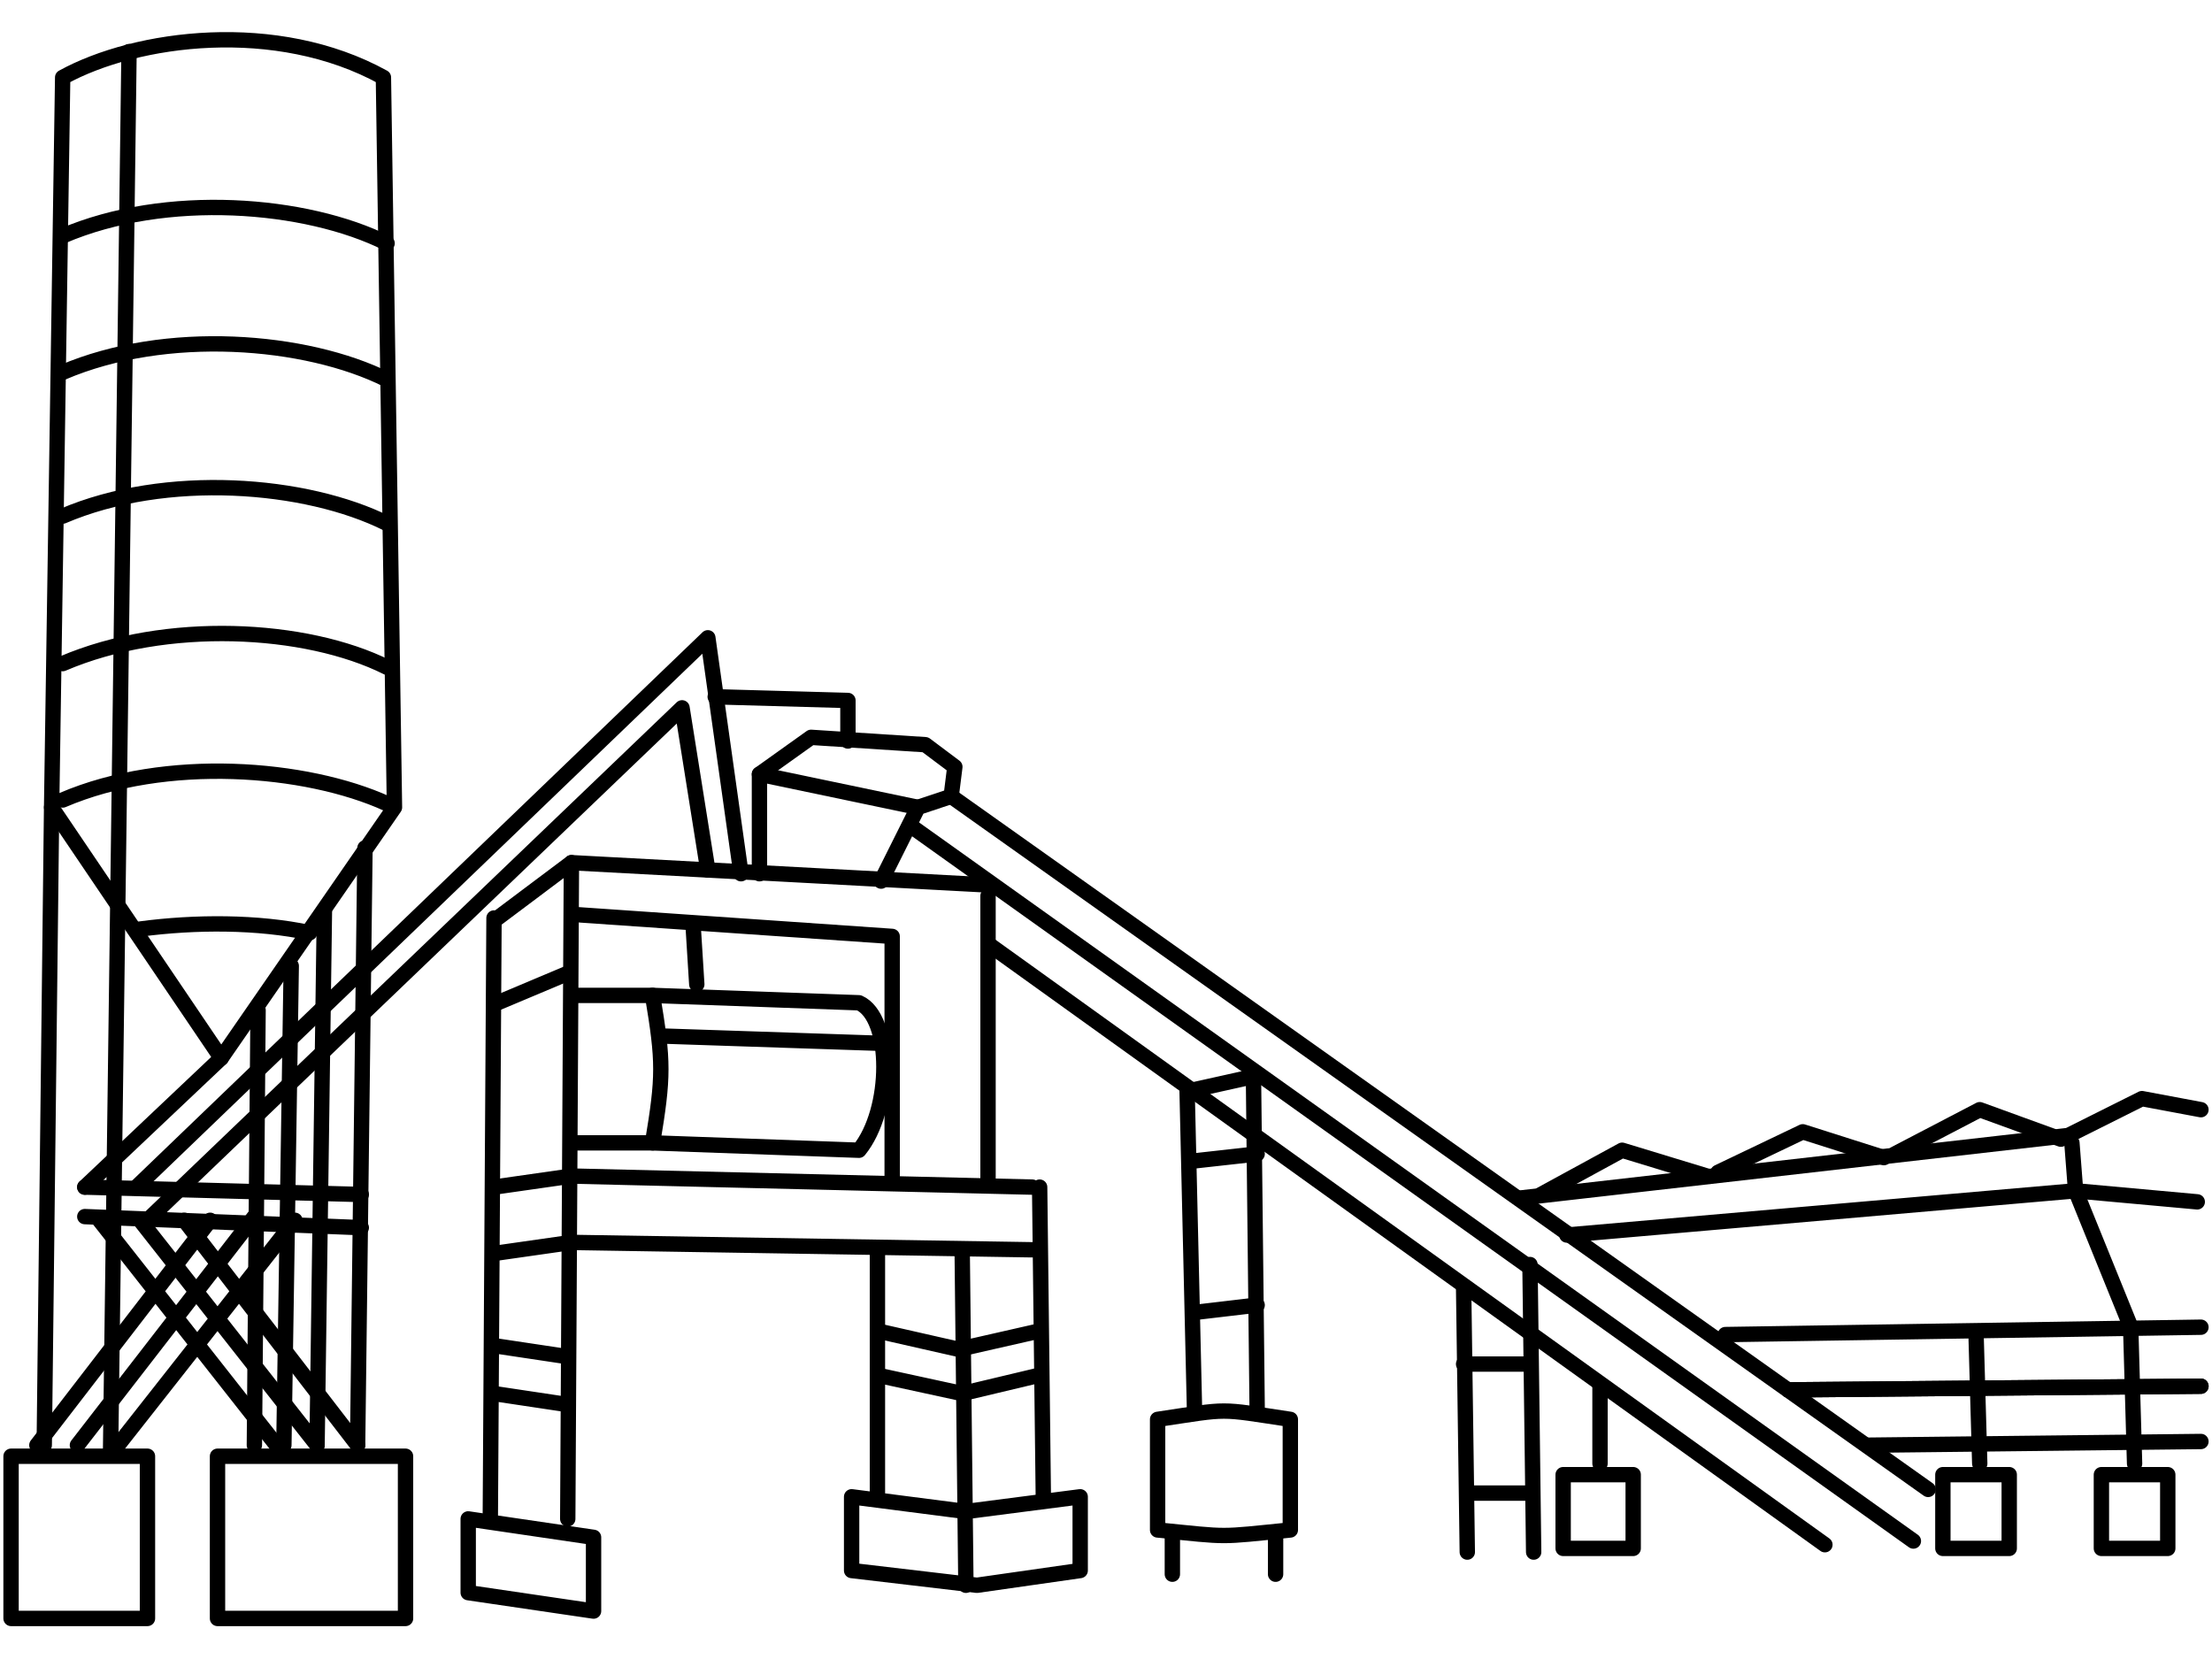 <?xml version="1.0" encoding="UTF-8"?>
<!DOCTYPE svg PUBLIC "-//W3C//DTD SVG 1.1//EN" "http://www.w3.org/Graphics/SVG/1.1/DTD/svg11.dtd">
<!-- Creator: CorelDRAW X7 -->
<svg xmlns="http://www.w3.org/2000/svg" xml:space="preserve" width="600px" height="450px" version="1.1" style="shape-rendering:geometricPrecision; text-rendering:geometricPrecision; image-rendering:optimizeQuality; fill-rule:evenodd; clip-rule:evenodd"
viewBox="0 0 600 450"
 xmlns:xlink="http://www.w3.org/1999/xlink">
 <defs>
  <style type="text/css">
   <![CDATA[
    .str0 {stroke:black;stroke-width:4.166;stroke-linecap:round;stroke-linejoin:round}
    .fil0 {fill:none}
   ]]>
  </style>
 </defs>
 <g id="Layer_x0020_1">
  <g id="_726349696">
   <path class="fil0 str0" d="M104 21c-29,-16 -67,-11 -87,0l-3 198 46 68 47 -68 -3 -198z"/>
   <line class="fil0 str0" x1="30" y1="393" x2="35" y2= "14" />
   <line class="fil0 str0" x1="12" y1="392" x2="14" y2= "219" />
   <line class="fil0 str0" x1="97" y1="392" x2="99" y2= "230" />
   <line class="fil0 str0" x1="86" y1="392" x2="88" y2= "247" />
   <line class="fil0 str0" x1="77" y1="392" x2="79" y2= "262" />
   <line class="fil0 str0" x1="69" y1="392" x2="70" y2= "274" />
   <line class="fil0 str0" x1="23" y1="322" x2="60" y2= "287" />
   <line class="fil0 str0" x1="23" y1="322" x2="98" y2= "324" />
   <line class="fil0 str0" x1="23" y1="330" x2="98" y2= "333" />
   <polyline class="fil0 str0" points="41,330 185,192 192,236 "/>
   <polyline class="fil0 str0" points="37,322 192,173 201,237 "/>
   <path class="fil0 str0" d="M105 66c-22,-11 -60,-14 -88,-2"/>
   <path class="fil0 str0" d="M105 103c-22,-11 -60,-14 -88,-2"/>
   <path class="fil0 str0" d="M105 142c-22,-11 -60,-14 -88,-2"/>
   <path class="fil0 str0" d="M105 181c-22,-11 -60,-13 -88,-1"/>
   <path class="fil0 str0" d="M105 218c-22,-10 -60,-13 -88,-1"/>
   <path class="fil0 str0" d="M84 253c-14,-3 -31,-3 -46,-1"/>
   <polyline class="fil0 str0" points="267,240 155,234 135,249 "/>
   <line class="fil0 str0" x1="154" y1="412" x2="155" y2= "234" />
   <line class="fil0 str0" x1="133" y1="411" x2="134" y2= "249" />
   <polyline class="fil0 str0" points="280,322 155,319 134,322 "/>
   <polyline class="fil0 str0" points="280,339 155,337 134,340 "/>
   <line class="fil0 str0" x1="238" y1="406" x2="238" y2= "339" />
   <line class="fil0 str0" x1="283" y1="406" x2="282" y2= "322" />
   <polyline class="fil0 str0" points="238,361 260,366 282,361 "/>
   <polyline class="fil0 str0" points="238,373 261,378 282,373 "/>
   <line class="fil0 str0" x1="134" y1="365" x2="154" y2= "368" />
   <line class="fil0 str0" x1="134" y1="378" x2="154" y2= "381" />
   <line class="fil0 str0" x1="135" y1="272" x2="154" y2= "264" />
   <polyline class="fil0 str0" points="155,248 242,254 242,319 "/>
   <line class="fil0 str0" x1="262" y1="430" x2="261" y2= "340" />
   <line class="fil0 str0" x1="268" y1="320" x2="268" y2= "243" />
   <polyline class="fil0 str0" points="206,237 206,210 220,200 251,202 259,208 258,216 249,219 239,239 "/>
   <line class="fil0 str0" x1="206" y1="210" x2="249" y2= "219" />
   <line class="fil0 str0" x1="523" y1="404" x2="258" y2= "216" />
   <line class="fil0 str0" x1="519" y1="418" x2="247" y2= "224" />
   <line class="fil0 str0" x1="495" y1="419" x2="268" y2= "256" />
   <line class="fil0 str0" x1="507" y1="392" x2="597" y2= "391" />
   <line class="fil0 str0" x1="485" y1="377" x2="597" y2= "376" />
   <line class="fil0 str0" x1="485" y1="377" x2="597" y2= "376" />
   <line class="fil0 str0" x1="468" y1="362" x2="597" y2= "360" />
   <polyline class="fil0 str0" points="562,310 563,323 578,360 "/>
   <polyline class="fil0 str0" points="425,335 563,323 596,326 "/>
   <polyline class="fil0 str0" points="412,325 561,308 581,298 597,301 "/>
   <line class="fil0 str0" x1="579" y1="397" x2="578" y2= "362" />
   <line class="fil0 str0" x1="537" y1="397" x2="536" y2= "362" />
   <polygon class="fil0 str0" points="588,420 570,420 570,400 588,400 "/>
   <polygon class="fil0 str0" points="545,420 527,420 527,400 545,400 "/>
   <path class="fil0 str0" d="M350 415c-20,2 -16,2 -36,0l0 -30c20,-3 16,-3 36,0l0 30z"/>
   <line class="fil0 str0" x1="416" y1="421" x2="415" y2= "343" />
   <line class="fil0 str0" x1="398" y1="421" x2="397" y2= "349" />
   <line class="fil0 str0" x1="397" y1="370" x2="415" y2= "370" />
   <line class="fil0 str0" x1="398" y1="405" x2="415" y2= "405" />
   <line class="fil0 str0" x1="341" y1="382" x2="340" y2= "292" />
   <polyline class="fil0 str0" points="324,382 322,296 340,292 "/>
   <line class="fil0 str0" x1="323" y1="315" x2="341" y2= "313" />
   <line class="fil0 str0" x1="324" y1="356" x2="341" y2= "354" />
   <line class="fil0 str0" x1="434" y1="397" x2="434" y2= "376" />
   <polygon class="fil0 str0" points="443,420 424,420 424,400 443,400 "/>
   <polyline class="fil0 str0" points="194,189 230,190 230,201 "/>
   <line class="fil0 str0" x1="189" y1="267" x2="188" y2= "251" />
   <path class="fil0 str0" d="M233 312l-56 -2c3,-18 3,-22 0,-40l56 2c9,4 9,29 0,40z"/>
   <line class="fil0 str0" x1="179" y1="281" x2="239" y2= "283" />
   <polygon class="fil0 str0" points="293,426 265,430 231,426 231,406 262,410 293,406 "/>
   <polygon class="fil0 str0" points="161,437 127,432 127,412 161,417 "/>
   <polygon class="fil0 str0" points="110,439 59,439 59,395 110,395 "/>
   <polygon class="fil0 str0" points="40,439 3,439 3,395 40,395 "/>
   <line class="fil0 str0" x1="318" y1="427" x2="318" y2= "416" />
   <line class="fil0 str0" x1="346" y1="427" x2="346" y2= "416" />
   <path class="fil0 str0" d="M75 392l-48 -61m59 61l-48 -61m59 61l-47 -61"/>
   <path class="fil0 str0" d="M32 392l48 -61m-59 61l48 -62m-59 62l47 -61"/>
   <line class="fil0 str0" x1="155" y1="270" x2="177" y2= "270" />
   <line class="fil0 str0" x1="155" y1="310" x2="177" y2= "310" />
   <polyline class="fil0 str0" points="463,319 440,312 418,324 "/>
   <polyline class="fil0 str0" points="511,314 489,307 466,318 "/>
   <polyline class="fil0 str0" points="559,309 537,301 514,313 "/>
  </g>
 </g>
</svg>
